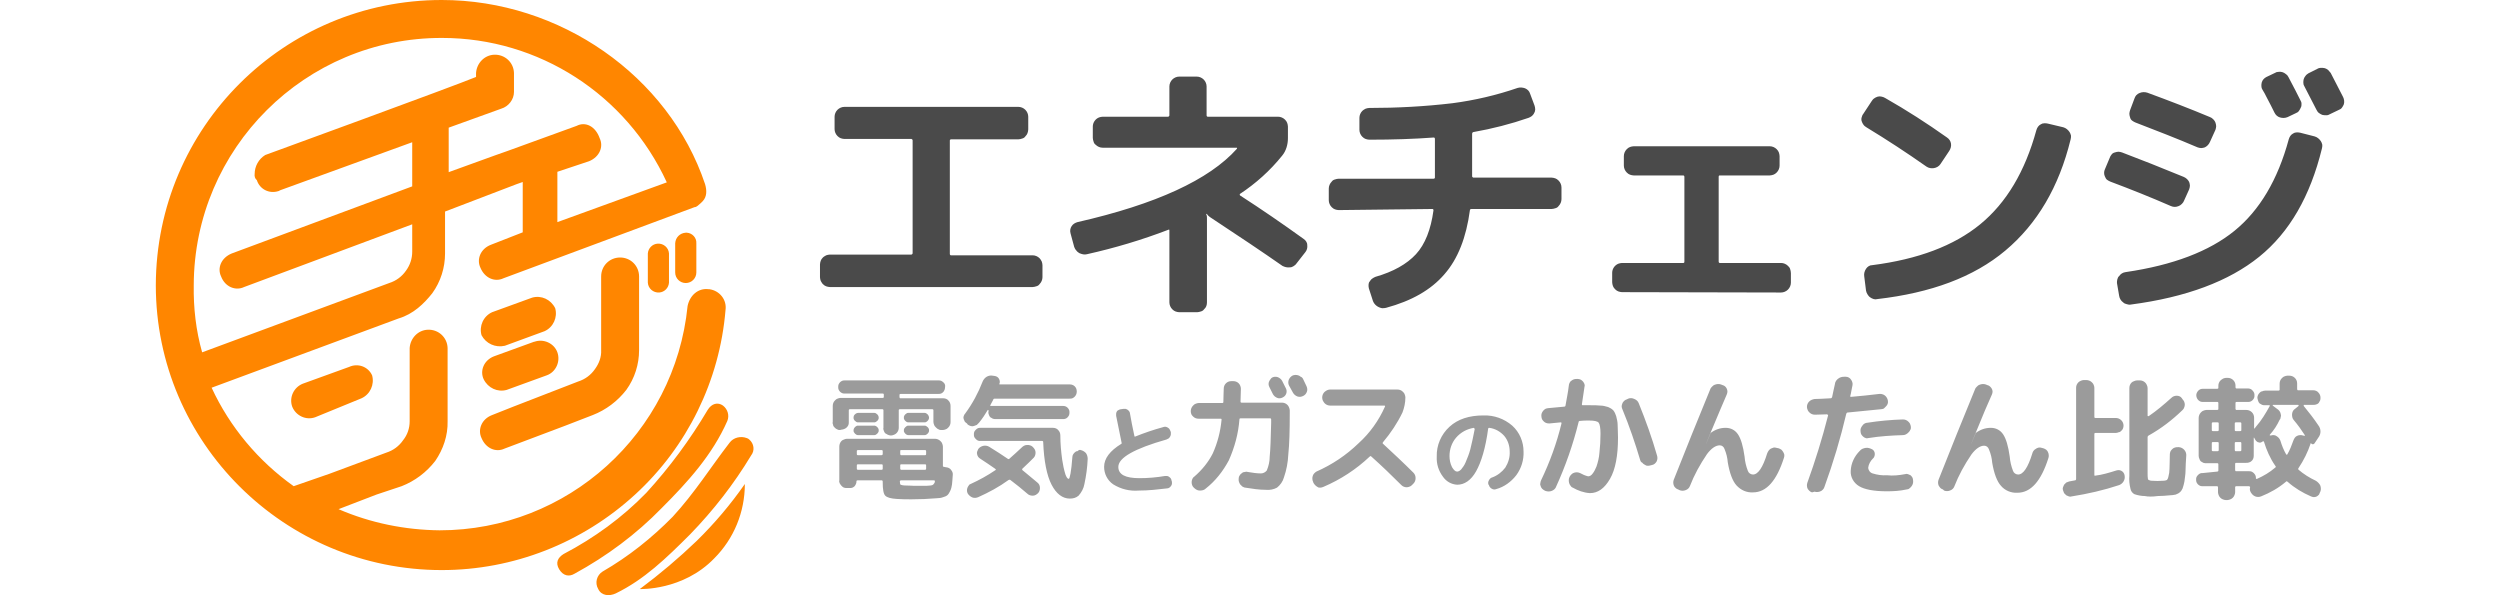 <?xml version="1.0" encoding="utf-8"?>
<!-- Generator: Adobe Illustrator 27.9.0, SVG Export Plug-In . SVG Version: 6.00 Build 0)  -->
<svg version="1.1" id="レイヤー_1" width="168" height="40" xmlns="http://www.w3.org/2000/svg" xmlns:xlink="http://www.w3.org/1999/xlink" x="0px"
	 y="0px" viewBox="0 0 600 163.2" style="enable-background:new 0 0 600 163.2;" xml:space="preserve">
<style type="text/css">
	.st0{fill-rule:evenodd;clip-rule:evenodd;fill:#FF8600;}
	.st1{fill-rule:evenodd;clip-rule:evenodd;fill:#4A4A4A;}
	.st2{fill-rule:evenodd;clip-rule:evenodd;fill:#9B9B9B;}
</style>
<g id="logo_00000043440136964299241660000004428311073857015206_">
	<g id="mark_00000080207577934931699060000009743647249393990574_">
		<path class="st0" d="M142.4,66.7v8c0,1.6,1.3,2.9,2.9,2.9c1.6,0,2.9-1.3,2.9-2.9v-8c0.1-1.5-1.1-2.8-2.6-2.9c-0.1,0-0.2,0-0.3,0
			C143.7,63.9,142.5,65.1,142.4,66.7z M134.9,69.5v8c0.1,1.6,1.5,2.8,3.1,2.7c1.5-0.1,2.6-1.3,2.7-2.7v-8c-0.1-1.6-1.5-2.8-3.1-2.7
			C136.1,66.9,135,68.1,134.9,69.5z M89.3,120.1c1.2,2.9,4,4,6.3,2.9l16.7-6.3l7.5-2.9c3.6-1.4,6.8-3.8,9.2-6.9
			c2.3-3.2,3.5-7,3.5-10.9V75.8c0-2.9-2.3-5.2-5.2-5.2c-2.9,0-5.2,2.3-5.2,5.2V96c0.1,1.9-0.6,3.7-1.7,5.2c-1.1,1.6-2.7,2.8-4.6,3.4
			L98,111.5l-5.8,2.3C89.3,114.9,88.2,117.8,89.3,120.1z M89.9,104c1.2,2.4,3.8,3.6,6.3,2.9l11-4c2.5-0.9,3.8-3.8,2.9-6.3
			s-3.8-3.8-6.3-2.9c0,0,0,0-0.1,0l-11,4C89.9,98.8,88.8,101.7,89.9,104L89.9,104z M95.7,94.8l10.9-4c2.4-1.1,3.6-3.8,2.9-6.3
			c-1.2-2.4-3.8-3.6-6.3-2.9l-11,4c-2.4,1.1-3.6,3.8-2.9,6.3C90.5,94.2,93.1,95.4,95.7,94.8L95.7,94.8z M53,100.6l-12.7,4.6
			c-2.5,1-3.8,3.8-2.9,6.3c1,2.5,3.8,3.8,6.3,2.9l0,0l12.7-5.2c2.4-1.1,3.6-3.8,2.9-6.3C58.2,100.5,55.4,99.5,53,100.6z M10.4,78.2
			c0.1-37.5,30.6-67.9,68.1-67.8C105,10.4,129,25.9,140.1,50l-30,10.9V47.1l8.7-2.9c2.9-1.2,4-4,2.9-6.3c-1.2-3.4-4-4.6-6.3-3.4
			l-19,6.9l-3.4,1.2l-12.7,4.6V35l14.4-5.2c2-0.6,3.5-2.5,3.5-4.6v-5.2c-0.1-2.9-2.5-5.1-5.4-5c-2.7,0.1-4.8,2.3-5,5v1.1
			C81.8,23.6,30,42.5,30,42.5c-1.8,1.1-2.9,3.1-2.9,5.2c-0.1,0.6,0.1,1.3,0.6,1.7c0.8,2.5,3.4,3.8,5.9,3c0.1,0,0.3-0.1,0.4-0.2
			l36.3-13.2v12.1L20.8,69.5c-2.9,1.2-4,4-2.9,6.3c1.1,2.9,4,4,6.3,2.9l46.1-17.2V69c0,1.9-0.6,3.7-1.7,5.2
			c-1.1,1.6-2.7,2.8-4.6,3.4l-51.3,19C11,90.6,10.3,84.4,10.4,78.2L10.4,78.2z M151.6,79.3c-2.9-0.4-5.2,1.7-5.8,4.6
			c-3.5,34.9-32.9,61.5-68,61.5c-9.5-0.1-18.9-2-27.7-5.8l10.4-4l6.9-2.3c3.6-1.4,6.8-3.8,9.2-6.9c2.2-3.2,3.5-7,3.4-10.9V95.4
			c-0.1-2.9-2.5-5.1-5.4-5c-2.7,0.1-4.8,2.3-5,5v20.1c0,1.9-0.6,3.7-1.8,5.2c-1.1,1.6-2.7,2.8-4.6,3.4l-15.6,5.8l-9.8,3.4
			c-9.7-6.9-17.5-16.2-22.5-27l51.3-19c4-1.2,6.9-4,9.2-6.9c2.3-3.2,3.5-7,3.5-10.9V58l19.6-7.5l1.7-0.6v13.8l-8.7,3.4
			c-2.9,1.1-4,4-2.9,6.3c1.2,2.9,4,4,6.3,2.9l52.4-19.5c0.6,0,1.1-0.6,1.7-1.1l0.6-0.6c1.1-1.2,1.1-2.9,0.6-4.6
			C140.6,20.7,110.7,0,78.4,0C35.2,0,0.1,34.9,0,78.2c0,43.1,35.2,78.1,78.4,78.1c19.6,0,38.5-7.4,53-20.7
			c14.3-13.1,23.2-31.2,24.8-50.6c0.4-2.8-1.6-5.3-4.4-5.7C151.7,79.3,151.7,79.3,151.6,79.3z M151.3,112.4
			c-4.8,8.1-10.4,15.7-16.8,22.7c-6.6,6.8-14.3,12.4-22.7,16.8c-1.6,1-2.3,2.4-1.2,4.2s2.7,2.1,4.2,1.2c8.8-4.8,16.9-10.8,23.9-18
			c7.2-7.2,13.9-14.6,18-23.9c0.6-1.5,0.1-3.2-1.2-4.2C154.1,110.2,152.4,110.6,151.3,112.4z M157.3,121.4
			c-5.1,6.6-9.6,13.8-15.6,20.3c-5.7,5.8-12.1,10.9-19.2,15c-1.6,1-2.2,3.1-1.2,4.8c0.9,1.9,3.1,2,4.8,1.2
			c7.8-3.8,13.8-9.6,20.4-16.2c6.4-6.6,12-13.8,16.7-21.6c1.1-1.4,0.8-3.3-0.5-4.4c-0.2-0.2-0.4-0.3-0.7-0.4
			C160.4,119.5,158.4,119.9,157.3,121.4L157.3,121.4z M153.1,153.1c5.4-5.4,8.4-12.7,8.4-20.4c-3.9,5.6-8.3,10.8-13.2,15.6
			c-4.9,4.7-10.1,9.1-15.6,13.2C132.7,161.5,144.5,162,153.1,153.1z"/>
	</g>
	<g id="enechange_00000116949929095919465880000010283811944464490919_">
		<path class="st1" d="M563.2,38.9c-0.3,0.7-0.8,1.2-1.4,1.5c-0.3,0.1-0.7,0.2-1,0.2c-0.3,0-0.7-0.1-1-0.2c-5.6-2.4-11.3-4.6-17-6.8
			c-0.3-0.1-0.6-0.3-0.9-0.5c-0.3-0.2-0.5-0.5-0.6-0.9c-0.1-0.3-0.2-0.7-0.2-1c0-0.3,0.1-0.7,0.2-1l1.2-3.2c0.1-0.3,0.3-0.7,0.5-0.9
			c0.3-0.3,0.6-0.5,0.9-0.6c0.7-0.3,1.4-0.3,2.1-0.1c6,2.2,11.7,4.4,17.2,6.7c0.3,0.1,0.6,0.3,0.9,0.6c0.3,0.3,0.5,0.6,0.6,0.9
			c0.1,0.3,0.2,0.7,0.2,1c0,0.3-0.1,0.7-0.2,1L563.2,38.9z M535.9,49.8c-0.3-0.1-0.6-0.3-0.9-0.5c-0.3-0.2-0.4-0.5-0.6-0.9
			c-0.3-0.6-0.3-1.4,0-2l1.3-3.1c0.1-0.3,0.3-0.7,0.5-0.9c0.2-0.3,0.5-0.5,0.9-0.6c0.3-0.1,0.7-0.2,1-0.2c0.3,0,0.7,0.1,1,0.2
			c5,1.9,10.6,4.1,16.9,6.7c0.7,0.3,1.2,0.8,1.5,1.4c0.1,0.3,0.2,0.7,0.2,1c0,0.3-0.1,0.7-0.2,1l-1.4,3.1c-0.1,0.3-0.3,0.6-0.6,0.9
			c-0.3,0.3-0.6,0.5-0.9,0.6c-0.7,0.3-1.4,0.3-2.1,0C547,54.1,541.5,51.9,535.9,49.8z M591.9,37.4c0.7,0.2,1.3,0.7,1.7,1.3
			c0.2,0.3,0.3,0.6,0.4,1c0,0.3,0,0.7-0.1,1c-3.2,13.1-8.9,23-17.2,29.7s-20,11.1-35.2,13.1c-0.4,0.1-0.7,0-1.1-0.1
			c-0.4-0.1-0.7-0.2-1-0.5c-0.6-0.4-1-1.1-1.1-1.8l-0.6-3.5c0-0.3,0-0.7,0.1-1c0.1-0.3,0.2-0.7,0.5-0.9c0.4-0.6,1-1,1.8-1.1
			c13-1.9,22.9-5.7,29.8-11.3c6.9-5.6,11.9-14,14.9-25.1c0.2-0.7,0.6-1.3,1.2-1.6c0.3-0.2,0.6-0.3,1-0.3c0.3,0,0.7,0,1,0.1
			L591.9,37.4L591.9,37.4z M596.3,20l3.4,6.6c0.3,0.6,0.4,1.4,0.2,2c-0.1,0.3-0.3,0.6-0.5,0.9c-0.2,0.3-0.5,0.5-0.8,0.6l-2.5,1.2
			c-0.3,0.2-0.6,0.3-1,0.3c-0.4,0-0.7,0-1.1-0.1c-0.3-0.1-0.6-0.3-0.9-0.5c-0.3-0.2-0.5-0.5-0.7-0.9c-1.1-2.1-2.2-4.3-3.3-6.4
			c-0.2-0.3-0.3-0.6-0.3-1c0-0.3,0-0.7,0.1-1c0.1-0.3,0.3-0.7,0.5-0.9c0.2-0.3,0.5-0.5,0.8-0.7l2.4-1.2c0.3-0.2,0.7-0.3,1-0.3
			c0.4,0,0.7,0,1.1,0.1c0.3,0.1,0.7,0.3,0.9,0.5C595.9,19.5,596.1,19.8,596.3,20L596.3,20z M584.7,21.1c1.5,2.8,2.6,5,3.3,6.4
			c0.2,0.3,0.3,0.6,0.3,1c0,0.3,0,0.7-0.2,1c-0.1,0.3-0.3,0.6-0.5,0.9c-0.2,0.3-0.5,0.5-0.8,0.6l-2.3,1.1c-0.7,0.3-1.4,0.3-2.1,0.1
			c-0.7-0.2-1.2-0.7-1.5-1.3c-0.2-0.5-0.6-1.1-1-2l-1.2-2.3c-0.3-0.7-0.7-1.3-1.1-2c-0.2-0.3-0.3-0.6-0.3-1c0-0.3,0-0.7,0.1-1
			c0.2-0.7,0.7-1.2,1.3-1.5L581,20c0.3-0.2,0.6-0.3,1-0.3c0.7-0.1,1.4,0.1,2,0.6C584.3,20.5,584.5,20.7,584.7,21.1z M469,34.9
			c-0.3-0.2-0.6-0.4-0.8-0.7c-0.2-0.3-0.4-0.6-0.5-1c-0.1-0.3-0.1-0.7,0-1c0.1-0.3,0.2-0.7,0.4-0.9l2.3-3.5c0.2-0.3,0.4-0.6,0.7-0.8
			c0.3-0.2,0.6-0.4,1-0.5c0.4-0.1,0.7-0.1,1.1,0c0.4,0.1,0.7,0.2,1,0.4c5.8,3.3,11.4,6.9,16.9,10.8c0.6,0.4,1,1,1.1,1.7
			c0.1,0.7-0.1,1.4-0.5,2l-2.4,3.6c-0.4,0.6-1.1,1-1.8,1.1c-0.7,0.1-1.4,0-2-0.4C480.1,41.9,474.6,38.3,469,34.9z M523,34.9
			c0.7,0.2,1.3,0.7,1.7,1.3c0.2,0.3,0.3,0.6,0.4,1c0,0.3,0,0.7-0.1,1c-3.2,13.1-9.2,23.2-17.9,30.5S486.7,80.3,472,82
			c-0.3,0.1-0.7,0.1-1,0c-0.4-0.1-0.7-0.3-1-0.5c-0.3-0.2-0.5-0.5-0.7-0.8c-0.2-0.3-0.3-0.6-0.4-1l-0.5-4c-0.1-0.7,0.1-1.4,0.5-2
			c0.2-0.3,0.4-0.5,0.7-0.7c0.3-0.2,0.6-0.3,1-0.3c12.5-1.6,22.4-5.3,29.6-11.2c7.2-5.9,12.3-14.5,15.4-25.8
			c0.2-0.7,0.6-1.3,1.2-1.6c0.3-0.2,0.6-0.3,1-0.3c0.3,0,0.7,0,1,0.1L523,34.9z M402,80.1c-0.3,0-0.7-0.1-1-0.2
			c-0.3-0.1-0.6-0.3-0.9-0.6c-0.3-0.3-0.5-0.6-0.6-0.9c-0.1-0.3-0.2-0.7-0.2-1v-2.6c0-1.1,0.7-2.1,1.7-2.5c0.3-0.1,0.7-0.2,1-0.2
			h16.8c0.2,0,0.3-0.1,0.3-0.4V48.5c0-0.2-0.1-0.4-0.3-0.4h-13.6c-0.3,0-0.7-0.1-1-0.2c-0.3-0.1-0.6-0.3-0.9-0.6
			c-0.5-0.5-0.8-1.2-0.8-1.9v-2.6c0-0.7,0.3-1.4,0.8-1.9c0.3-0.3,0.6-0.5,0.9-0.6c0.3-0.1,0.7-0.2,1-0.2h37.3c0.7,0,1.4,0.3,1.9,0.8
			c0.3,0.3,0.5,0.6,0.6,0.9c0.1,0.3,0.2,0.7,0.2,1v2.6c0,0.7-0.3,1.4-0.8,1.9c-0.3,0.3-0.6,0.5-0.9,0.6c-0.3,0.1-0.7,0.2-1,0.2
			h-13.7c-0.2,0-0.3,0.1-0.3,0.4v23.2c0,0.2,0.1,0.4,0.3,0.4h16.8c0.7,0,1.4,0.3,1.9,0.8c0.3,0.3,0.5,0.5,0.6,0.9
			c0.1,0.3,0.2,0.7,0.2,1.1v2.6c0,0.7-0.3,1.4-0.8,1.9c-0.5,0.5-1.2,0.8-1.9,0.8L402,80.1z M324.3,57.6c-0.3,0-0.7-0.1-1-0.2
			c-0.3-0.1-0.6-0.3-0.9-0.6c-0.5-0.5-0.8-1.2-0.8-1.9v-3.2c0-0.7,0.3-1.4,0.8-1.9c0.2-0.3,0.5-0.5,0.9-0.6c0.3-0.1,0.7-0.2,1-0.2
			h26c0.2,0,0.4-0.1,0.4-0.3c0,0,0-0.1,0-0.1V38.1c0-0.2-0.1-0.4-0.3-0.4c-5.3,0.4-11.2,0.6-17.7,0.6c-0.3,0-0.7-0.1-1-0.2
			c-0.3-0.1-0.6-0.3-0.9-0.6c-0.5-0.5-0.8-1.2-0.8-1.9v-3.3c0-0.7,0.3-1.4,0.8-1.9c0.2-0.2,0.5-0.4,0.9-0.6c0.3-0.1,0.7-0.2,1-0.2
			c7.6,0,15.2-0.4,22.8-1.3c6.1-0.8,12.1-2.2,17.9-4.2c0.7-0.2,1.4-0.1,2,0.1c0.7,0.3,1.2,0.8,1.4,1.5l1.2,3.2
			c0.1,0.3,0.2,0.7,0.2,1.1c0,0.3-0.1,0.7-0.3,1c-0.1,0.3-0.4,0.6-0.6,0.8c-0.3,0.2-0.6,0.4-0.9,0.5c-4.9,1.7-10,3-15.1,3.9
			c-0.2,0-0.4,0.2-0.4,0.5v11.6c0,0.2,0.1,0.3,0.3,0.4c0,0,0.1,0,0.1,0h21.4c0.3,0,0.7,0.1,1,0.2c0.3,0.1,0.6,0.3,0.9,0.6
			c0.5,0.5,0.8,1.2,0.8,1.9v3.2c0,0.7-0.3,1.4-0.8,1.9c-0.2,0.3-0.5,0.5-0.9,0.6c-0.3,0.1-0.7,0.2-1,0.2h-21.9
			c-0.3,0-0.5,0.1-0.5,0.3c-1,7.5-3.3,13.4-7,17.6c-3.7,4.3-9,7.3-16,9.2c-0.4,0.1-0.7,0.1-1.1,0.1c-1.1-0.2-2.1-0.9-2.5-2l-1.1-3.4
			c-0.1-0.3-0.1-0.7-0.1-1c0-0.3,0.1-0.7,0.3-0.9c0.2-0.3,0.4-0.6,0.7-0.8c0.3-0.2,0.6-0.4,0.9-0.5c4.9-1.4,8.6-3.5,11.1-6.2
			s4.1-6.8,4.8-12c0-0.3-0.1-0.4-0.3-0.4L324.3,57.6z M251.8,67.7l-1-3.7c-0.2-0.7-0.1-1.4,0.3-2c0.2-0.3,0.4-0.5,0.7-0.7
			c0.3-0.2,0.6-0.3,0.9-0.4c21.5-4.9,36.1-11.6,43.7-20.1c0.1-0.2,0.1-0.3-0.1-0.3h-36.7c-0.7,0-1.4-0.3-1.9-0.8
			c-0.3-0.2-0.5-0.5-0.6-0.9c-0.1-0.3-0.2-0.7-0.2-1v-3.1c0-1.1,0.7-2.1,1.7-2.5c0.3-0.1,0.7-0.2,1-0.2h17.9c0.2,0,0.3-0.1,0.4-0.3
			c0,0,0-0.1,0-0.1v-7.9c0-0.7,0.3-1.4,0.8-1.9c0.5-0.5,1.2-0.8,1.9-0.8h4.8c0.7,0,1.4,0.3,1.9,0.8c0.5,0.5,0.8,1.2,0.8,1.9v7.9
			c0,0.2,0.1,0.4,0.3,0.4c0,0,0,0,0.1,0h19.2c0.7,0,1.4,0.3,1.9,0.8c0.3,0.3,0.5,0.6,0.6,0.9c0.1,0.3,0.2,0.7,0.2,1v3.2
			c0,1.7-0.5,3.5-1.6,4.8c-3.3,4.1-7.2,7.6-11.6,10.5c0,0,0,0.1,0,0.1c0,0,0,0.1,0,0.1c0,0.1,0,0.1,0.1,0.2
			c5.9,3.8,11.7,7.8,17.4,11.9c0.3,0.2,0.5,0.4,0.7,0.7c0.2,0.3,0.3,0.6,0.3,1c0.1,0.7-0.1,1.4-0.5,1.9l-2.5,3.2
			c-0.2,0.3-0.5,0.5-0.8,0.7c-0.3,0.2-0.6,0.3-1,0.3c-0.7,0.1-1.4-0.1-2-0.4c-5.3-3.7-12-8.2-19.9-13.4c-0.3-0.2-0.6-0.5-0.8-0.8
			c0,0-0.1-0.1-0.1-0.1c0,0-0.1,0.1-0.1,0.2c0.2,0.3,0.2,0.7,0.2,1v23.1c0,0.7-0.2,1.4-0.8,1.9c-0.2,0.3-0.5,0.5-0.9,0.6
			c-0.3,0.1-0.7,0.2-1,0.2h-4.9c-0.3,0-0.7-0.1-1-0.2c-0.3-0.1-0.6-0.3-0.9-0.6c-0.5-0.5-0.8-1.2-0.8-1.9V63.2
			c0-0.3-0.1-0.3-0.3-0.2c-7.3,2.8-14.7,5-22.3,6.7c-0.7,0.2-1.4,0-2.1-0.3c-0.3-0.2-0.6-0.4-0.8-0.7
			C252.1,68.4,251.9,68,251.8,67.7L251.8,67.7z M184.8,78.7c-0.3,0-0.7-0.1-1-0.2c-0.3-0.1-0.6-0.3-0.9-0.6
			c-0.3-0.3-0.4-0.6-0.6-0.9c-0.1-0.3-0.2-0.7-0.2-1v-3.5c0-0.3,0.1-0.7,0.2-1c0.1-0.3,0.3-0.6,0.6-0.9c0.3-0.3,0.6-0.4,0.9-0.6
			c0.3-0.1,0.7-0.2,1-0.2h22.3c0.2,0,0.3-0.1,0.4-0.3c0,0,0-0.1,0-0.1V38.5c0-0.2-0.1-0.3-0.3-0.4c0,0-0.1,0-0.1,0h-18.3
			c-0.3,0-0.7-0.1-1-0.2c-0.3-0.1-0.6-0.3-0.9-0.6c-0.5-0.5-0.8-1.2-0.8-1.9V32c0-0.7,0.3-1.4,0.8-1.9c0.5-0.5,1.2-0.8,1.9-0.8h47.7
			c0.7,0,1.4,0.3,1.9,0.8c0.5,0.5,0.8,1.2,0.8,1.9v3.5c0,0.3-0.1,0.7-0.2,1c-0.1,0.3-0.3,0.6-0.6,0.9c-0.2,0.3-0.5,0.5-0.9,0.6
			c-0.3,0.1-0.7,0.2-1,0.2h-18.4c-0.2,0-0.4,0.1-0.4,0.3c0,0,0,0.1,0,0.1v31c0,0.2,0.1,0.4,0.3,0.4c0,0,0.1,0,0.1,0h22.3
			c0.7,0,1.4,0.3,1.9,0.8c0.2,0.2,0.4,0.5,0.6,0.9c0.1,0.3,0.2,0.7,0.2,1V76c0,0.7-0.3,1.4-0.8,1.9c-0.2,0.3-0.5,0.5-0.9,0.6
			c-0.3,0.1-0.7,0.2-1,0.2L184.8,78.7z"/>
	</g>
	<g id="tagline_00000073697726827305261290000011616246063617932461_">
		<path class="st2" d="M187.6,117.9c-0.3,0-0.5,0-0.8-0.2c-0.3-0.1-0.5-0.3-0.7-0.5c-0.2-0.2-0.4-0.4-0.4-0.7
			c-0.1-0.3-0.2-0.5-0.1-0.8v-4.4c0-0.6,0.2-1.1,0.6-1.5c0.2-0.2,0.4-0.4,0.7-0.5c0.3-0.1,0.5-0.2,0.8-0.2h11.6
			c0.2,0,0.3-0.1,0.3-0.3v-0.6c0-0.2-0.1-0.3-0.3-0.3h-10.4c-0.2,0-0.5,0-0.7-0.1c-0.2-0.1-0.4-0.2-0.6-0.4
			c-0.2-0.2-0.3-0.4-0.4-0.6c-0.1-0.2-0.1-0.5-0.1-0.7c0-0.2,0-0.5,0.1-0.7c0.1-0.2,0.2-0.4,0.4-0.6c0.2-0.2,0.4-0.3,0.6-0.4
			c0.2-0.1,0.5-0.1,0.7-0.1h25.7c0.2,0,0.5,0,0.7,0.1c0.2,0.1,0.4,0.2,0.6,0.4c0.4,0.3,0.6,0.8,0.5,1.3c0,0.8-0.4,1.5-1.1,1.8
			c-0.2,0.1-0.5,0.1-0.7,0.1h-10.4c-0.1,0-0.3,0.1-0.3,0.2c0,0,0,0.1,0,0.1v0.6c0,0.1,0.1,0.3,0.2,0.3c0,0,0.1,0,0.1,0h11.7
			c0.5,0,1.1,0.2,1.4,0.6c0.4,0.4,0.6,0.9,0.6,1.5v4.4c0,0.6-0.2,1.1-0.6,1.5c-0.2,0.2-0.4,0.4-0.7,0.5c-0.3,0.1-0.5,0.2-0.8,0.2
			h-0.4c-0.3,0-0.5,0-0.8-0.2c-0.3-0.1-0.5-0.3-0.7-0.5c-0.2-0.2-0.4-0.4-0.5-0.7c-0.1-0.3-0.2-0.5-0.2-0.8v-3.2
			c0-0.2-0.1-0.3-0.3-0.3h-8.9c-0.2,0-0.3,0.1-0.3,0.3v4.8c0,0.8-0.5,1.6-1.3,1.9c-0.3,0.1-0.5,0.2-0.8,0.2h-0.1
			c-0.3,0-0.5-0.1-0.8-0.2c-0.2-0.1-0.5-0.3-0.7-0.4c-0.2-0.2-0.3-0.4-0.4-0.7c-0.1-0.3-0.2-0.5-0.1-0.8v-4.8c0-0.2-0.1-0.3-0.3-0.3
			h-8.9c-0.2,0-0.3,0.1-0.3,0.3v3.2c0,0.3,0,0.5-0.1,0.8c-0.2,0.5-0.6,0.9-1.1,1.1c-0.3,0.1-0.5,0.2-0.8,0.2L187.6,117.9z
			 M192.6,115.8c-0.2,0-0.3,0-0.5-0.1c-0.1-0.1-0.3-0.2-0.4-0.3c-0.1-0.1-0.2-0.2-0.3-0.4c-0.1-0.2-0.1-0.3-0.1-0.5
			c0-0.3,0.1-0.7,0.4-0.9c0.2-0.2,0.5-0.4,0.9-0.4h4.3c0.2,0,0.3,0,0.5,0.1c0.1,0.1,0.3,0.2,0.4,0.3c0.2,0.2,0.4,0.5,0.4,0.9
			c0,0.2,0,0.3-0.1,0.5c-0.1,0.2-0.2,0.3-0.3,0.4c-0.1,0.1-0.3,0.2-0.4,0.3c-0.2,0.1-0.3,0.1-0.5,0.1L192.6,115.8z M192.6,119.3
			c-0.2,0-0.3,0-0.5-0.1c-0.1-0.1-0.3-0.2-0.4-0.3c-0.1-0.1-0.2-0.3-0.3-0.4c-0.1-0.2-0.1-0.3-0.1-0.5c0-0.3,0.1-0.6,0.4-0.9
			c0.1-0.1,0.2-0.2,0.4-0.3c0.1-0.1,0.3-0.1,0.5-0.1h4.3c0.2,0,0.3,0,0.5,0.1c0.2,0.1,0.3,0.2,0.4,0.3c0.1,0.1,0.2,0.2,0.3,0.4
			c0.1,0.2,0.1,0.3,0.1,0.5c0,0.2,0,0.3-0.1,0.5c-0.1,0.1-0.2,0.3-0.3,0.4c-0.1,0.1-0.3,0.2-0.4,0.3c-0.2,0.1-0.3,0.1-0.5,0.1H192.6
			z M206.4,115.8c-0.2,0-0.3,0-0.5-0.1c-0.2-0.1-0.3-0.2-0.4-0.3c-0.1-0.1-0.2-0.2-0.3-0.4c-0.1-0.1-0.1-0.3-0.1-0.5
			c0-0.2,0-0.3,0.1-0.5c0.1-0.2,0.2-0.3,0.3-0.4c0.1-0.1,0.3-0.2,0.4-0.3c0.1-0.1,0.3-0.1,0.5-0.1h4.3c0.2,0,0.3,0,0.5,0.1
			c0.1,0.1,0.3,0.2,0.4,0.3c0.2,0.2,0.4,0.6,0.4,0.9c0,0.3-0.1,0.6-0.4,0.9c-0.1,0.1-0.2,0.2-0.4,0.3c-0.1,0.1-0.3,0.1-0.5,0.1
			L206.4,115.8z M206.4,119.3c-0.2,0-0.3,0-0.5-0.1c-0.2-0.1-0.3-0.2-0.4-0.3c-0.1-0.1-0.2-0.2-0.3-0.4c-0.1-0.1-0.1-0.3-0.1-0.5
			c0-0.2,0-0.3,0.1-0.5c0.2-0.3,0.4-0.5,0.7-0.7c0.2-0.1,0.3-0.1,0.5-0.1h4.3c0.2,0,0.3,0,0.5,0.1c0.1,0.1,0.3,0.2,0.4,0.3
			c0.1,0.1,0.2,0.2,0.3,0.4c0.1,0.1,0.1,0.3,0.1,0.5c0,0.2,0,0.3-0.1,0.5c-0.1,0.2-0.2,0.3-0.3,0.4c-0.1,0.1-0.2,0.2-0.4,0.3
			c-0.1,0.1-0.3,0.1-0.5,0.1H206.4z M216.6,128.1c0.3,0,0.5,0.1,0.8,0.2c0.2,0.1,0.5,0.3,0.6,0.5c0.4,0.4,0.6,1,0.5,1.5
			c-0.1,1-0.1,1.9-0.2,2.5c-0.1,0.6-0.2,1.2-0.5,1.8c-0.2,0.4-0.4,0.8-0.7,1.1c-0.3,0.3-0.8,0.5-1.2,0.6c-0.5,0.2-1.1,0.3-1.7,0.3
			c-2.3,0.2-4.7,0.3-7,0.3c-1.3,0-2.7,0-4-0.1c-1.7-0.1-2.7-0.4-3.2-0.9s-0.7-1.8-0.7-3.6v-0.3c0-0.1-0.1-0.3-0.2-0.3
			c0,0-0.1,0-0.1,0h-6.6c-0.2,0-0.3,0.1-0.3,0.3c0,0.5-0.2,0.9-0.5,1.3c-0.2,0.2-0.4,0.3-0.6,0.4c-0.2,0.1-0.5,0.1-0.7,0.1h-0.8
			c-0.3,0-0.5,0-0.8-0.1c-0.3-0.1-0.5-0.3-0.7-0.5c-0.2-0.2-0.3-0.4-0.5-0.7c-0.1-0.3-0.2-0.5-0.1-0.8v-9.3c0-0.5,0.2-1.1,0.6-1.5
			c0.2-0.2,0.4-0.3,0.7-0.4c0.2-0.1,0.5-0.2,0.8-0.2h24.1c0.5,0,1.1,0.2,1.5,0.6c0.2,0.2,0.4,0.4,0.5,0.7c0.1,0.3,0.2,0.5,0.2,0.8
			v5.3c0,0.2,0.1,0.3,0.3,0.3L216.6,128.1z M199.3,128.5v-0.9c0-0.2-0.1-0.3-0.3-0.3h-6.5c-0.2,0-0.3,0.1-0.3,0.3v0.9
			c0,0.2,0.1,0.3,0.3,0.3h6.5C199.2,128.8,199.3,128.7,199.3,128.5z M199.3,124.5v-0.8c0-0.2-0.1-0.3-0.3-0.3h-6.5
			c-0.2,0-0.3,0.1-0.3,0.2c0,0,0,0.1,0,0.1v0.8c0,0.2,0.1,0.3,0.3,0.3h6.5C199.1,124.8,199.3,124.7,199.3,124.5
			C199.3,124.6,199.3,124.6,199.3,124.5L199.3,124.5z M204.1,123.7v0.8c0,0.1,0.1,0.3,0.2,0.3c0,0,0.1,0,0.1,0h6.5
			c0.2,0,0.3-0.1,0.3-0.3v-0.8c0-0.2-0.1-0.3-0.3-0.3h-6.5C204.1,123.4,204.1,123.5,204.1,123.7L204.1,123.7z M204.1,127.6v0.9
			c0,0.1,0.1,0.3,0.2,0.3c0,0,0.1,0,0.1,0h6.5c0.2,0,0.3-0.1,0.3-0.3v-0.9c0-0.2-0.1-0.3-0.3-0.3h-6.5
			C204.2,127.3,204.1,127.4,204.1,127.6C204,127.6,204,127.6,204.1,127.6L204.1,127.6z M211.2,133.2c0.6,0,1-0.1,1.3-0.1
			c0.2,0,0.5-0.1,0.7-0.3c0.2-0.2,0.4-0.5,0.4-0.8c0-0.2,0-0.3-0.3-0.3h-9c-0.1,0-0.3,0.1-0.3,0.2c0,0,0,0,0,0.1
			c0,0.5,0.1,0.8,0.2,0.9c0.3,0.1,0.7,0.2,1,0.2c1.3,0,2.2,0.1,2.7,0.1S209.5,133.2,211.2,133.2L211.2,133.2z M253.6,123.4
			c0.5,0.1,1,0.4,1.4,0.8c0.3,0.4,0.5,1,0.5,1.6c-0.1,2.3-0.4,4.6-0.9,6.9c-0.2,1.2-0.8,2.3-1.6,3.2c-0.7,0.6-1.5,0.8-2.4,0.8
			c-2,0-3.7-1.3-5-3.8s-2.1-6.5-2.3-11.7c0-0.2-0.1-0.3-0.3-0.3c0,0-0.1,0-0.1,0h-16.8c-0.2,0-0.5,0-0.7-0.1c-0.4-0.2-0.8-0.6-1-1
			c-0.1-0.2-0.1-0.5-0.1-0.7c0-0.2,0-0.5,0.1-0.7c0.2-0.4,0.6-0.8,1-1c0.2-0.1,0.5-0.1,0.7-0.1H246c0.5,0,1.1,0.2,1.4,0.6
			c0.4,0.4,0.6,0.9,0.6,1.5c0,2.2,0.2,4.4,0.5,6.6c0.2,1.4,0.5,2.8,0.9,4.1c0.3,0.8,0.6,1.2,0.9,1.2s0.7-2,1-6
			c0-0.3,0.1-0.5,0.2-0.7c0.1-0.2,0.3-0.4,0.5-0.6c0.2-0.2,0.4-0.3,0.7-0.3C253.1,123.3,253.4,123.3,253.6,123.4L253.6,123.4z
			 M222.4,116.1c-0.2-0.1-0.4-0.3-0.6-0.5c-0.1-0.2-0.2-0.5-0.3-0.7c-0.1-0.3-0.1-0.5,0-0.8c0.1-0.3,0.2-0.5,0.4-0.7
			c2-2.7,3.6-5.7,4.8-8.8c0.2-0.5,0.6-1,1.1-1.3c0.5-0.3,1.1-0.4,1.6-0.3l0.7,0.1c0.5,0.1,0.9,0.4,1.1,0.8c0.2,0.4,0.3,0.9,0.1,1.3
			c-0.1,0.2,0,0.2,0.2,0.2h19.1c1.1,0,1.9,0.8,1.9,1.9c0,0,0,0,0,0.1c0,0.5-0.2,1-0.6,1.4c-0.2,0.2-0.4,0.3-0.6,0.4
			c-0.2,0.1-0.5,0.1-0.8,0.1H230c-0.2,0-0.4,0.1-0.4,0.3l-0.8,1.5c-0.1,0.2,0,0.2,0.2,0.2h19.8c0.5,0,0.9,0.2,1.2,0.5
			c0.2,0.2,0.3,0.4,0.4,0.6c0.1,0.2,0.1,0.4,0.1,0.7c0,0.2,0,0.4-0.1,0.7c-0.1,0.2-0.2,0.4-0.4,0.6c-0.2,0.2-0.3,0.3-0.6,0.4
			c-0.2,0.1-0.4,0.1-0.7,0.1h-18.4c-0.3,0-0.5,0-0.8-0.1c-0.2-0.1-0.5-0.3-0.7-0.4c-0.2-0.2-0.3-0.4-0.4-0.7
			c-0.1-0.3-0.2-0.5-0.1-0.8v-0.4c0-0.1,0-0.1-0.1-0.1s-0.1,0-0.1,0c-0.7,1.2-1.5,2.4-2.4,3.5c-0.2,0.2-0.4,0.4-0.6,0.6
			c-0.2,0.1-0.5,0.2-0.8,0.3c-0.3,0.1-0.6,0.1-0.9,0c-0.3-0.1-0.5-0.2-0.8-0.4L222.4,116.1z M223.4,132.7c2.4-1.1,4.6-2.3,6.8-3.8
			c0.1,0,0.1-0.1,0.1-0.2c0,0,0-0.1-0.1-0.1l-0.1-0.1c-1.3-0.9-2.6-1.8-4-2.7c-0.2-0.1-0.4-0.3-0.6-0.5c-0.1-0.2-0.3-0.5-0.3-0.7
			c-0.1-0.3-0.1-0.5,0-0.8c0.1-0.3,0.2-0.5,0.3-0.7c0.7-0.9,2-1.2,3-0.6c2,1.2,3.6,2.3,5.1,3.3c0.1,0.1,0.3,0.1,0.4,0
			c1.3-1.1,2.4-2.2,3.4-3.1c0.4-0.4,0.9-0.7,1.5-0.7c0.3,0,0.5,0,0.8,0.1c0.3,0.1,0.5,0.2,0.7,0.4l0.1,0.1c0.4,0.4,0.7,0.9,0.7,1.4
			c0,0.3,0,0.5-0.1,0.8c-0.1,0.3-0.2,0.5-0.4,0.7c-0.8,0.8-1.8,1.8-3.1,3c-0.1,0.1-0.1,0.3,0,0.4c0.7,0.6,2.1,1.7,4.1,3.4
			c0.4,0.3,0.7,0.8,0.7,1.4c0,0.3,0,0.5-0.1,0.8c-0.1,0.3-0.2,0.5-0.4,0.7c-0.4,0.4-0.9,0.7-1.4,0.7c-0.3,0-0.5,0-0.8-0.1
			c-0.3-0.1-0.5-0.2-0.7-0.4c-1.5-1.3-3.1-2.6-4.7-3.8c-0.1-0.1-0.3-0.1-0.5,0c-2.6,1.9-5.4,3.4-8.3,4.7c-0.3,0.1-0.5,0.2-0.8,0.2
			c-0.3,0-0.6,0-0.8-0.1c-0.5-0.2-1-0.6-1.3-1.1c-0.1-0.2-0.2-0.5-0.2-0.7c0-0.3,0-0.5,0.1-0.8c0.1-0.2,0.2-0.5,0.4-0.7
			C222.9,133,223.1,132.8,223.4,132.7L223.4,132.7z M269.5,134.5c-2.5,0.2-4.9-0.4-7-1.7c-1.6-1.1-2.5-2.9-2.5-4.8
			c0-2.3,1.6-4.4,4.7-6.3c0.1-0.1,0.2-0.2,0.1-0.3c-0.5-2.5-1-4.9-1.5-7.4c0-0.2,0-0.4,0-0.6c0-0.2,0.1-0.4,0.2-0.6
			c0.1-0.2,0.3-0.3,0.5-0.4c0.2-0.1,0.4-0.2,0.6-0.2l0.7-0.1c0.2,0,0.4,0,0.6,0c0.2,0.1,0.4,0.1,0.6,0.3c0.3,0.2,0.6,0.6,0.6,1
			c0.3,1.8,0.7,3.8,1.2,6.1c0,0.2,0.1,0.2,0.2,0.2c2.5-1,5.1-1.9,7.7-2.6c0.2-0.1,0.4-0.1,0.6-0.1c0.2,0,0.4,0.1,0.6,0.2
			c0.2,0.1,0.3,0.2,0.5,0.4c0.1,0.2,0.2,0.4,0.3,0.6l0.1,0.3c0,0.2,0,0.4,0,0.6c0,0.2-0.1,0.4-0.2,0.6c-0.1,0.2-0.2,0.3-0.4,0.5
			c-0.2,0.1-0.4,0.2-0.6,0.3c-8.8,2.5-13.2,5-13.2,7.5c0,2.1,1.9,3.1,5.8,3.1c2.3,0,4.7-0.2,7-0.6c0.2,0,0.4,0,0.6,0
			c0.2,0.1,0.4,0.1,0.6,0.3c0.2,0.1,0.3,0.3,0.4,0.4c0.1,0.2,0.2,0.4,0.2,0.6l0.1,0.3c0,0.2,0,0.4,0,0.6c-0.1,0.2-0.1,0.4-0.3,0.6
			c-0.2,0.3-0.6,0.6-1,0.6C274.8,134.2,272.2,134.5,269.5,134.5L269.5,134.5z M306.1,103.5c0.2-0.1,0.5-0.2,0.7-0.2
			c0.3,0,0.5,0,0.8,0.1c0.5,0.2,0.9,0.5,1.2,1c0.1,0.2,0.3,0.6,0.5,1s0.4,0.8,0.5,1c0.4,0.7,0.3,1.6-0.3,2.2
			c-0.2,0.2-0.4,0.3-0.6,0.4c-0.2,0.1-0.5,0.2-0.7,0.2c-0.3,0-0.5,0-0.7-0.1c-0.2-0.1-0.5-0.2-0.7-0.4c-0.2-0.2-0.4-0.4-0.5-0.6
			c-0.1-0.2-0.3-0.6-0.5-1l-0.5-1c-0.1-0.2-0.2-0.5-0.2-0.7c0-0.3,0-0.5,0.1-0.7c0.1-0.2,0.2-0.5,0.4-0.7
			C305.7,103.8,305.9,103.6,306.1,103.5L306.1,103.5z M314.5,103.8l1,2.1c0.2,0.5,0.3,1,0.1,1.5c-0.1,0.2-0.2,0.5-0.4,0.7
			c-0.4,0.4-0.8,0.6-1.4,0.7c-0.3,0-0.5,0-0.8-0.1c-0.5-0.2-0.9-0.5-1.2-1c-0.2-0.4-0.6-1.1-1.1-2c-0.1-0.2-0.2-0.5-0.2-0.7
			c0-0.3,0-0.5,0.1-0.8c0.1-0.2,0.2-0.5,0.4-0.7c0.2-0.2,0.4-0.4,0.6-0.5c0.2-0.1,0.5-0.2,0.8-0.2c0.3,0,0.5,0,0.8,0.1
			c0.3,0.1,0.5,0.2,0.7,0.4C314.2,103.4,314.4,103.6,314.5,103.8L314.5,103.8z M285.9,114.8c-0.6,0-1.1-0.2-1.5-0.6
			c-0.2-0.2-0.4-0.4-0.5-0.7c-0.3-0.8-0.1-1.7,0.5-2.3c0.2-0.2,0.4-0.4,0.7-0.5c0.3-0.1,0.5-0.2,0.8-0.2h6.5c0.2,0,0.3-0.1,0.3-0.3
			c0,0,0,0,0-0.1c0-1.5,0.1-2.7,0.1-3.5c0-0.6,0.2-1.1,0.6-1.5c0.4-0.4,0.9-0.6,1.5-0.6h0.5c0.6,0,1.1,0.2,1.5,0.6
			c0.4,0.4,0.6,1,0.6,1.5l-0.1,3.5c0,0.2,0.1,0.3,0.3,0.3h11.1c0.8,0,1.6,0.5,1.9,1.3c0.1,0.3,0.2,0.5,0.2,0.8v0.8
			c0,4.7-0.1,8.5-0.4,11.3c-0.1,2.2-0.5,4.3-1.2,6.3c-0.3,1.1-1,2.1-1.9,2.8c-0.9,0.5-2,0.7-3,0.6c-1.9,0-3.8-0.3-5.7-0.6
			c-0.3,0-0.5-0.2-0.8-0.3c-0.2-0.2-0.4-0.4-0.6-0.6c-0.3-0.5-0.5-1-0.4-1.6v-0.1c0-0.3,0.1-0.5,0.3-0.8c0.1-0.2,0.3-0.4,0.6-0.6
			c0.2-0.2,0.5-0.3,0.8-0.3c0.3-0.1,0.5-0.1,0.8,0c1.2,0.2,2.4,0.4,3.6,0.4c0.6,0,1.2-0.3,1.6-0.8c0.5-1.2,0.8-2.5,0.8-3.8
			c0.2-2,0.3-5.1,0.4-9.3v-0.9c0-0.2-0.1-0.3-0.2-0.3c0,0-0.1,0-0.1,0h-8.1c-0.2,0-0.3,0.1-0.3,0.3c-0.3,3.9-1.3,7.6-2.9,11.2
			c-1.6,3-3.7,5.7-6.4,7.8c-0.4,0.4-1,0.5-1.6,0.5c-0.3,0-0.6-0.1-0.8-0.2c-0.2-0.1-0.5-0.3-0.7-0.5l-0.2-0.2
			c-0.2-0.2-0.3-0.4-0.4-0.7c-0.1-0.3-0.1-0.5-0.1-0.8c0-0.3,0.1-0.5,0.2-0.8c0.1-0.2,0.3-0.5,0.5-0.6c2.1-1.8,3.9-4,5.1-6.4
			c1.3-2.9,2.1-6,2.4-9.2c0-0.2,0-0.3-0.3-0.3L285.9,114.8z M317.4,132.4l-0.1-0.3c-0.1-0.2-0.2-0.5-0.2-0.8c0-0.3,0-0.5,0.1-0.8
			c0.1-0.3,0.2-0.5,0.4-0.7c0.2-0.2,0.4-0.4,0.6-0.5c4.3-1.9,8.2-4.5,11.6-7.8c3.1-2.8,5.5-6.2,7.2-10c0.1-0.2,0-0.3-0.2-0.3h-14.8
			c-0.9,0-1.6-0.5-2-1.3c-0.1-0.3-0.2-0.5-0.2-0.8v-0.1c0-0.9,0.5-1.6,1.3-2c0.3-0.1,0.5-0.2,0.8-0.2h18.5c0.6,0,1.1,0.2,1.5,0.6
			c0.2,0.2,0.4,0.4,0.5,0.7c0.1,0.3,0.2,0.5,0.2,0.8v0.1c0,1.4-0.3,2.8-0.8,4.1c-1.4,2.9-3.2,5.6-5.3,8.1c-0.1,0.1-0.2,0.3-0.1,0.4
			c0,0,0,0,0.1,0.1c2.8,2.6,5.6,5.2,8.3,7.9c0.4,0.4,0.6,0.9,0.6,1.5c0,0.6-0.2,1.1-0.6,1.5l-0.3,0.3c-0.2,0.2-0.4,0.4-0.7,0.5
			c-0.3,0.1-0.5,0.2-0.8,0.2c-0.6,0-1.1-0.2-1.5-0.6c-2.7-2.7-5.4-5.3-8.2-7.8c-0.2-0.2-0.3-0.2-0.5,0c-3.7,3.5-8,6.3-12.7,8.3
			c-0.3,0.1-0.5,0.2-0.8,0.2c-0.3,0-0.6,0-0.8-0.2C318.1,133.3,317.7,132.9,317.4,132.4L317.4,132.4z M361.4,117.3
			c-1.9,0.3-3.6,1.2-4.9,2.7c-1.2,1.4-1.8,3.2-1.8,5c0,1.1,0.2,2.1,0.7,3.1c0.5,0.8,0.9,1.2,1.4,1.2c0.4,0,0.8-0.3,1.1-0.6
			c0.5-0.6,0.9-1.2,1.2-1.9c0.5-1.2,1-2.4,1.3-3.6c0.4-1.6,0.8-3.4,1.2-5.5c0-0.1,0-0.1,0-0.1L361.4,117.3L361.4,117.3z
			 M356.8,132.9c-1.6-0.1-3-0.9-3.9-2.2c-1.2-1.6-1.8-3.5-1.7-5.5c-0.1-3.1,1.2-6.1,3.5-8.2c2.3-2.1,5.4-3.1,9.3-3.1
			c2.9-0.1,5.7,0.9,7.9,2.8c2,1.8,3.1,4.4,3.1,7.1c0.1,2.3-0.6,4.6-2,6.5c-1.4,1.8-3.3,3.2-5.5,3.8c-0.2,0.1-0.4,0.1-0.6,0.1
			c-0.2,0-0.4-0.1-0.6-0.2c-0.4-0.2-0.7-0.6-0.8-1l-0.1-0.1c-0.1-0.2-0.1-0.4-0.1-0.6c0-0.2,0.1-0.4,0.2-0.6
			c0.2-0.4,0.5-0.7,0.9-0.8c1.4-0.5,2.7-1.5,3.6-2.7c0.8-1.3,1.3-2.8,1.2-4.4c0-1.6-0.5-3.1-1.5-4.3c-1.1-1.2-2.5-2-4.1-2.2
			c-0.1,0-0.2,0-0.3,0.2c-0.7,5.3-1.9,9.2-3.3,11.7C360.6,131.7,358.8,132.9,356.8,132.9z M380.8,134.5c-0.2-0.1-0.5-0.3-0.7-0.5
			c-0.2-0.2-0.3-0.4-0.4-0.7c-0.1-0.3-0.2-0.5-0.1-0.8c0-0.3,0.1-0.5,0.2-0.8c2.4-5,4.3-10.2,5.6-15.6c0-0.2,0-0.3-0.2-0.3l-3.1,0.3
			c-0.3,0-0.5,0-0.8-0.1c-0.3-0.1-0.5-0.2-0.7-0.4c-0.2-0.2-0.4-0.4-0.5-0.6c-0.1-0.2-0.2-0.5-0.2-0.8c-0.1-0.6,0.1-1.1,0.5-1.6
			c0.2-0.2,0.4-0.4,0.6-0.5c0.3-0.1,0.5-0.2,0.8-0.2l4.3-0.4c0.2,0,0.4-0.1,0.4-0.3c0.3-1.8,0.7-3.6,0.9-5.4c0-0.3,0.1-0.5,0.2-0.8
			c0.1-0.2,0.3-0.5,0.5-0.6c0.2-0.2,0.5-0.3,0.7-0.4c0.3-0.1,0.5-0.1,0.8-0.1h0.3c0.3,0,0.5,0.1,0.8,0.2c0.2,0.1,0.4,0.3,0.6,0.5
			c0.2,0.2,0.3,0.5,0.4,0.7c0.1,0.3,0.1,0.5,0,0.8c-0.2,1.6-0.5,3.2-0.7,4.7c0,0.2,0,0.3,0.2,0.3c0.5,0,1,0,1.8,0
			c1.3,0,2.3,0,3.1,0.1c0.7,0,1.4,0.2,2.1,0.4c0.5,0.2,1,0.5,1.4,0.9c0.4,0.5,0.6,1,0.8,1.6c0.2,0.8,0.4,1.6,0.4,2.4
			c0,0.9,0.1,2,0.1,3.5c0,4.9-0.7,8.7-2.2,11.3c-1.5,2.6-3.3,3.9-5.5,3.9c-1.7-0.1-3.3-0.7-4.7-1.5c-0.3-0.1-0.5-0.3-0.6-0.5
			c-0.4-0.5-0.5-1-0.5-1.6c0-0.3,0.1-0.6,0.2-0.8l0.1-0.2c0.1-0.2,0.3-0.4,0.5-0.6c0.2-0.2,0.4-0.3,0.7-0.4c0.3-0.1,0.5-0.1,0.8-0.1
			c0.3,0,0.5,0.1,0.8,0.2c0.7,0.4,1.4,0.7,2.2,0.9c0.5,0,0.9-0.3,1.2-0.7c0.5-0.6,0.8-1.3,1.1-2c0.4-1.2,0.7-2.4,0.8-3.7
			c0.2-1.8,0.3-3.5,0.3-5.3c0-1.6-0.2-2.6-0.5-3s-1.2-0.6-2.6-0.6c-0.9,0-1.8,0-2.5,0.1c-0.2,0-0.4,0.1-0.4,0.3
			c-1.5,6.1-3.6,12.1-6.2,17.8c-0.1,0.3-0.3,0.5-0.5,0.7c-0.2,0.2-0.5,0.3-0.7,0.4c-0.5,0.2-1.1,0.2-1.7,0L380.8,134.5z M407,126.2
			c-1.4-4.7-3-9.4-4.9-14c-0.1-0.2-0.2-0.5-0.2-0.8c0-0.3,0.1-0.5,0.2-0.8c0.1-0.3,0.3-0.5,0.5-0.7c0.2-0.2,0.4-0.3,0.7-0.4l0.4-0.2
			c0.5-0.2,1.1-0.2,1.7,0.1c0.5,0.2,1,0.6,1.2,1.2c1.9,4.7,3.6,9.4,5,14.3c0.1,0.3,0.1,0.5,0.1,0.8c0,0.3-0.1,0.5-0.2,0.8
			c-0.3,0.5-0.7,0.9-1.3,1l-0.4,0.1c-0.3,0.1-0.5,0.1-0.8,0.1c-0.3,0-0.5-0.1-0.8-0.3c-0.2-0.1-0.5-0.3-0.6-0.5
			C407.2,126.7,407.1,126.5,407,126.2z M417.4,134.2c-0.3-0.1-0.5-0.2-0.7-0.4c-0.2-0.2-0.4-0.4-0.5-0.7c-0.2-0.5-0.2-1.1,0-1.6
			c3.3-8.3,6.6-16.6,10-24.8c0.1-0.3,0.3-0.5,0.5-0.7c0.2-0.2,0.4-0.4,0.7-0.5c0.5-0.2,1.1-0.3,1.7-0.1l0.5,0.2
			c0.8,0.2,1.3,1,1.3,1.8c0,0.3-0.1,0.5-0.2,0.8c-1,2.2-2.4,5.7-4.4,10.4c-2.9,7.1,0,0.1,0,0.1l0,0c1.2-0.9,2.6-1.4,4.1-1.4
			c1.4,0,2.6,0.6,3.4,1.8c0.8,1.2,1.4,3.2,1.8,6.1c0.1,1.3,0.4,2.6,0.9,3.9c0.2,0.6,0.8,1,1.4,1c1.4,0,2.7-1.9,3.9-5.8
			c0.2-0.5,0.5-1,1-1.3c0.2-0.1,0.5-0.2,0.8-0.3c0.3,0,0.5,0,0.8,0.1l0.5,0.1c0.3,0.1,0.5,0.2,0.8,0.4c0.4,0.4,0.7,0.9,0.8,1.4
			c0,0.3,0,0.6-0.1,0.8c-2,6.3-4.8,9.5-8.5,9.5c-1.7,0.1-3.3-0.6-4.5-1.9c-1.1-1.2-1.9-3.4-2.4-6.3c-0.1-1.3-0.4-2.5-0.9-3.7
			c-0.2-0.6-0.7-1-1.3-1c-1.1,0-2.3,0.8-3.5,2.4c-1.9,2.8-3.5,5.7-4.7,8.8c-0.2,0.5-0.6,0.9-1.2,1.1c-0.5,0.2-1.1,0.2-1.6,0
			L417.4,134.2z M479.6,130c0.3-0.1,0.5-0.1,0.8,0c0.3,0.1,0.5,0.2,0.7,0.3c0.2,0.2,0.4,0.4,0.5,0.6c0.1,0.2,0.2,0.5,0.2,0.8
			c0.1,0.6-0.1,1.2-0.4,1.6c-0.2,0.2-0.4,0.5-0.6,0.6c-0.2,0.2-0.5,0.3-0.8,0.3c-1.8,0.4-3.6,0.5-5.4,0.5c-3.6,0-6.1-0.5-7.6-1.4
			c-1.5-0.9-2.4-2.5-2.3-4.2c0.1-2.1,1-4,2.5-5.5c0.4-0.5,1-0.7,1.6-0.8c0.6-0.1,1.2,0.1,1.8,0.4c0.2,0.1,0.4,0.3,0.5,0.5
			c0.1,0.2,0.2,0.4,0.2,0.7c0,0.2,0,0.5-0.1,0.7c-0.1,0.2-0.2,0.5-0.4,0.6c-0.7,0.7-1.2,1.6-1.3,2.5c0,0.7,0.5,1.4,1.2,1.6
			c1.3,0.4,2.6,0.6,3.9,0.5C476.3,130.5,478,130.3,479.6,130z M469.6,120.1c-0.3,0.1-0.6,0.1-0.8,0c-0.3-0.1-0.5-0.2-0.7-0.4
			c-0.2-0.2-0.4-0.4-0.5-0.6c-0.1-0.2-0.2-0.5-0.2-0.8c-0.1-0.6,0.1-1.1,0.5-1.6c0.3-0.5,0.9-0.8,1.4-0.8c3.2-0.5,6.5-0.8,9.7-0.9
			c0.6,0,1.1,0.2,1.5,0.6c0.2,0.2,0.4,0.4,0.5,0.7c0.1,0.3,0.2,0.5,0.2,0.8c0,0.3,0,0.6-0.2,0.8c-0.1,0.3-0.3,0.5-0.5,0.7
			c-0.4,0.4-0.9,0.7-1.5,0.7C475.8,119.4,472.7,119.6,469.6,120.1L469.6,120.1z M454.1,135c-0.3-0.1-0.5-0.2-0.7-0.4
			c-0.2-0.2-0.4-0.4-0.5-0.6c-0.1-0.2-0.2-0.5-0.2-0.8c0-0.3,0-0.5,0.1-0.8c2.2-6.1,4.1-12.2,5.7-18.5c0-0.1,0-0.1-0.1-0.2
			c-0.1,0-0.1-0.1-0.2-0.1l-3.3,0.1c-0.6,0-1.1-0.2-1.5-0.6c-0.2-0.2-0.4-0.4-0.5-0.7c-0.1-0.3-0.2-0.5-0.2-0.8
			c0-0.6,0.2-1.1,0.6-1.5c0.4-0.4,0.9-0.6,1.5-0.7c1,0,2.4-0.1,4.4-0.2c0.2,0,0.3-0.1,0.4-0.3c0.1-0.4,0.2-1,0.4-1.9
			s0.3-1.4,0.4-1.8c0-0.3,0.2-0.6,0.3-0.8c0.2-0.2,0.4-0.5,0.6-0.6c0.5-0.4,1.1-0.5,1.6-0.5h0.5c0.5,0,1.1,0.3,1.4,0.8
			c0.3,0.4,0.5,1,0.4,1.5l-0.3,1.5c-0.1,0.6-0.2,1.1-0.3,1.4s0,0.3,0.3,0.3c2.6-0.2,5.1-0.5,7.7-0.8c0.3,0,0.6,0,0.8,0.1
			c0.8,0.2,1.4,1,1.5,1.8c0.1,0.6-0.1,1.1-0.5,1.5c-0.2,0.2-0.4,0.4-0.6,0.6c-0.2,0.1-0.5,0.2-0.8,0.2c-3.1,0.3-6.1,0.6-9.1,0.9
			c-0.2,0-0.3,0.1-0.4,0.3c-1.6,6.8-3.6,13.5-6,20.1c-0.1,0.3-0.2,0.5-0.4,0.7c-0.2,0.2-0.4,0.4-0.7,0.5c-0.2,0.1-0.5,0.2-0.8,0.2
			c-0.3,0-0.6,0-0.8-0.1L454.1,135z M490,134.2c-0.3-0.1-0.5-0.2-0.7-0.4c-0.2-0.2-0.3-0.4-0.5-0.7c-0.2-0.5-0.2-1.1,0-1.6
			c3.3-8.3,6.6-16.6,10-24.8c0.1-0.3,0.3-0.5,0.5-0.7c0.2-0.2,0.4-0.4,0.7-0.5c0.5-0.2,1.1-0.3,1.7-0.1l0.5,0.2
			c0.5,0.1,0.9,0.5,1.2,1c0.1,0.2,0.2,0.5,0.2,0.8c0,0.3-0.1,0.5-0.2,0.8c-1,2.2-2.5,5.7-4.4,10.4c-2.9,7.1,0,0.1,0,0.1l0,0
			c1.2-0.9,2.6-1.4,4.1-1.4c1.4,0,2.6,0.6,3.4,1.8c0.8,1.2,1.4,3.2,1.8,6.1c0.1,1.3,0.4,2.6,0.9,3.9c0.2,0.6,0.8,1,1.4,1
			c1.4,0,2.7-1.9,3.9-5.8c0.2-0.8,0.9-1.4,1.8-1.6c0.3,0,0.6,0,0.8,0.1l0.4,0.1c0.3,0.1,0.5,0.2,0.8,0.4c0.2,0.2,0.4,0.4,0.5,0.7
			c0.1,0.2,0.2,0.5,0.2,0.8c0,0.3,0,0.6-0.1,0.8c-2,6.3-4.8,9.5-8.5,9.5c-1.7,0.1-3.4-0.6-4.5-1.9c-1.1-1.2-1.9-3.4-2.4-6.3
			c-0.1-1.3-0.4-2.5-0.9-3.7c-0.2-0.6-0.7-1-1.3-1c-1.1,0-2.3,0.8-3.5,2.4c-1.9,2.8-3.5,5.7-4.7,8.8c-0.2,0.5-0.6,0.9-1.2,1.1
			c-0.5,0.2-1.1,0.2-1.6,0L490,134.2z M537.5,129c0.2-0.1,0.5-0.1,0.8-0.1c0.8,0.1,1.4,0.7,1.5,1.5c0.1,0.6,0,1.1-0.3,1.6
			c-0.3,0.5-0.7,0.8-1.2,1c-4.2,1.4-8.6,2.4-13,3.1c-0.3,0.1-0.5,0.1-0.8,0c-0.3-0.1-0.5-0.2-0.7-0.3c-0.2-0.2-0.4-0.4-0.6-0.6
			c-0.1-0.2-0.2-0.5-0.3-0.8c-0.1-0.3-0.1-0.5,0-0.8c0.1-0.3,0.2-0.5,0.3-0.7c0.2-0.2,0.4-0.4,0.6-0.6c0.2-0.1,0.5-0.2,0.8-0.3
			c0.5-0.1,1.1-0.2,1.6-0.3c0.2,0,0.3-0.2,0.3-0.4v-25c0-0.8,0.5-1.6,1.3-1.9c0.2-0.1,0.5-0.2,0.8-0.2h0.7c0.5,0,1.1,0.2,1.5,0.6
			c0.2,0.2,0.4,0.4,0.5,0.7c0.1,0.2,0.2,0.5,0.2,0.8v8c0,0.2,0.1,0.3,0.3,0.3h5.6c1.1,0,2.1,0.9,2.1,2.1c0,0.5-0.2,1.1-0.6,1.4
			c-0.2,0.2-0.4,0.4-0.7,0.4c-0.3,0.1-0.5,0.2-0.8,0.2h-5.6c-0.2,0-0.3,0.1-0.3,0.3v11.2c0,0.2,0.1,0.3,0.3,0.2
			C533.6,130.2,535.6,129.6,537.5,129L537.5,129z M545.3,136c-0.9,0-1.9-0.2-2.8-0.5c-0.6-0.3-1-0.9-1.1-1.5
			c-0.3-1.2-0.4-2.4-0.3-3.6v-24c0-0.6,0.2-1.1,0.6-1.5c0.2-0.2,0.4-0.3,0.7-0.4c0.2-0.1,0.5-0.2,0.8-0.2h0.8c0.8,0,1.6,0.5,1.9,1.3
			c0.1,0.2,0.2,0.5,0.2,0.8v7.6c0,0,0,0.1,0.1,0.1c0,0,0.1,0,0.2,0c2.2-1.5,4.2-3.2,6.2-5c0.4-0.4,0.9-0.6,1.5-0.6
			c0.5,0,1.1,0.2,1.4,0.7l0.2,0.3c0.4,0.4,0.6,0.9,0.6,1.5c0,0.3-0.1,0.5-0.2,0.8c-0.1,0.3-0.3,0.5-0.5,0.7c-2.8,2.7-5.8,5-9.2,6.9
			c-0.2,0.1-0.3,0.3-0.3,0.4v10c0,0.5,0,1.1,0.1,1.6c0.1,0.2,0.4,0.3,0.8,0.4c1.2,0.1,2.4,0.1,3.6,0c0.3,0,0.5-0.1,0.8-0.2
			c0.1-0.1,0.3-0.4,0.4-0.9c0.2-0.7,0.3-1.4,0.3-2.1c0-0.9,0.1-2.2,0.1-4.1c0-0.3,0.1-0.5,0.2-0.8c0.1-0.2,0.3-0.4,0.5-0.6
			c0.2-0.2,0.4-0.3,0.7-0.4c0.3-0.1,0.5-0.1,0.8-0.1h0.3c1.2,0.1,2.1,1.2,2,2.3c-0.1,1.7-0.2,3.1-0.2,4.2c0,1-0.2,1.9-0.3,2.9
			c-0.1,0.6-0.3,1.3-0.5,1.9c-0.2,0.4-0.4,0.8-0.8,1.1c-0.3,0.3-0.7,0.4-1.1,0.6c-0.5,0.1-1.1,0.2-1.6,0.2c-1.1,0.1-2.2,0.2-3.3,0.2
			C547.4,136.2,546.3,136.2,545.3,136L545.3,136z M565.2,129.3c0.1,0,0.3-0.1,0.3-0.2c0,0,0,0,0-0.1v-1.7c0-0.2-0.1-0.3-0.3-0.3h-3
			c-0.3,0-0.5,0-0.8-0.1c-0.2-0.1-0.5-0.3-0.7-0.4c-0.2-0.2-0.3-0.4-0.4-0.7c-0.1-0.2-0.2-0.5-0.2-0.8v-10.4c0-0.5,0.2-1.1,0.6-1.5
			c0.2-0.2,0.4-0.4,0.7-0.5c0.3-0.1,0.5-0.2,0.8-0.2h3c0.1,0,0.3-0.1,0.3-0.2c0,0,0-0.1,0-0.1v-1.6c0-0.2-0.1-0.3-0.3-0.3h-3.9
			c-0.2,0-0.5,0-0.7-0.1c-0.2-0.1-0.4-0.2-0.6-0.4c-0.2-0.2-0.3-0.4-0.4-0.6c-0.2-0.5-0.2-1,0-1.4c0.1-0.2,0.2-0.4,0.4-0.6
			c0.2-0.2,0.4-0.3,0.6-0.4c0.2-0.1,0.5-0.1,0.7-0.1h3.9c0.1,0,0.3-0.1,0.3-0.2c0,0,0-0.1,0-0.1v-0.5c0-0.6,0.2-1.1,0.6-1.5
			c0.2-0.2,0.4-0.3,0.7-0.5c0.3-0.1,0.5-0.2,0.8-0.2h0.5c1.1,0,2.1,0.9,2.1,2.1v0.5c0,0.1,0.1,0.3,0.2,0.3c0,0,0.1,0,0.1,0h3.1
			c0.5,0,1,0.2,1.3,0.6c0.2,0.2,0.3,0.4,0.4,0.6c0.1,0.2,0.1,0.5,0.1,0.7c0,0.2,0,0.5-0.1,0.7c-0.1,0.2-0.2,0.4-0.4,0.6
			c-0.2,0.2-0.4,0.3-0.6,0.4c-0.2,0.1-0.5,0.1-0.7,0.1h-3.1c-0.2,0-0.3,0.1-0.3,0.3v1.6c0,0.1,0.1,0.3,0.2,0.3c0,0,0.1,0,0.1,0h2.7
			c1.1,0,2.1,0.9,2.1,2.1c0,0,0,0,0,0v2.9c0,0,0,0.1,0.1,0.1c0,0,0.1,0,0.1-0.1l0.3-0.4c1.5-1.7,2.7-3.7,3.8-5.7
			c0-0.1,0-0.2-0.1-0.2c0,0-0.1,0-0.1,0h-1.1c-0.3,0-0.5,0-0.8-0.1c-0.2-0.1-0.5-0.3-0.7-0.4c-0.2-0.2-0.3-0.4-0.4-0.7
			c-0.1-0.2-0.1-0.5-0.2-0.8c0-0.5,0.2-1,0.6-1.4c0.2-0.2,0.4-0.4,0.7-0.4c0.2-0.1,0.5-0.2,0.8-0.2h3.7c0.1,0,0.3-0.1,0.3-0.2
			c0,0,0,0,0-0.1v-1.6c0-0.6,0.2-1.1,0.6-1.5c0.2-0.2,0.4-0.4,0.7-0.5c0.3-0.1,0.5-0.2,0.8-0.2h0.6c1.1,0,2.1,0.9,2.1,2.1v1.6
			c0,0.1,0.1,0.3,0.2,0.3c0,0,0,0,0.1,0h4.1c0.5,0,1.1,0.2,1.4,0.6c0.4,0.4,0.6,0.9,0.6,1.4c0,0.3,0,0.5-0.1,0.8
			c-0.1,0.2-0.3,0.5-0.4,0.7c-0.2,0.2-0.4,0.3-0.7,0.4c-0.2,0.1-0.5,0.1-0.8,0.1h-2.5c0,0-0.1,0-0.1,0.1c0,0,0,0.1,0,0.2
			c1.4,1.7,2.8,3.5,4,5.3c0.8,1,0.8,2.4,0,3.4l-1,1.5c-0.1,0.1-0.1,0.2-0.2,0.2c-0.1,0.1-0.2,0.1-0.3,0.1c-0.1,0-0.2,0-0.3-0.1
			c-0.1-0.1-0.2-0.1-0.2-0.2c0,0-0.1,0-0.1,0c0,0,0,0,0,0.1c-0.8,2.4-1.9,4.6-3.3,6.7c-0.2,0.2-0.1,0.4,0,0.5c1.4,1.2,3,2.2,4.7,3
			c0.5,0.3,0.9,0.7,1.2,1.2c0.2,0.5,0.3,1.1,0.1,1.7l-0.1,0.2c-0.1,0.3-0.2,0.5-0.3,0.7c-0.2,0.2-0.4,0.4-0.6,0.5
			c-0.2,0.1-0.5,0.2-0.8,0.2c-0.3,0-0.5-0.1-0.8-0.2c-2.3-1-4.5-2.3-6.4-4c-0.1-0.1-0.3-0.2-0.4-0.1c0,0,0,0-0.1,0.1
			c-2,1.7-4.3,3-6.8,4c-0.5,0.2-1.1,0.2-1.6,0c-0.5-0.2-0.9-0.6-1.2-1.1l-0.1-0.2c-0.2-0.4-0.2-0.8-0.1-1.2c0-0.1,0-0.1-0.1-0.2
			c-0.1,0-0.1-0.1-0.2-0.1h-3.5c-0.1,0-0.3,0.1-0.3,0.2c0,0,0,0.1,0,0.1v1.4c0,0.3-0.1,0.5-0.2,0.8c-0.2,0.5-0.6,0.9-1.1,1.1
			c-0.3,0.1-0.5,0.2-0.8,0.2h-0.5c-0.3,0-0.5-0.1-0.8-0.2c-0.5-0.2-0.9-0.6-1.1-1.1c-0.1-0.3-0.2-0.5-0.2-0.8v-1.4
			c0-0.1-0.1-0.3-0.2-0.3c0,0-0.1,0-0.1,0h-3.9c-0.3,0-0.5,0-0.7-0.1c-0.2-0.1-0.4-0.2-0.6-0.4c-0.2-0.2-0.3-0.4-0.4-0.6
			c-0.1-0.2-0.1-0.5-0.1-0.7c0-0.2,0-0.5,0.1-0.7c0.2-0.4,0.6-0.8,1-1c0.2-0.1,0.5-0.1,0.7-0.1L565.2,129.3z M579.6,119.2
			c0,0,0,0.1,0,0.2c0,0,0.1,0,0.1,0h0.2c0.3-0.1,0.5-0.1,0.8-0.1c0.3,0,0.5,0.1,0.8,0.3c0.5,0.3,0.8,0.7,1,1.2
			c0.4,1.3,0.9,2.6,1.6,3.8c0.1,0.1,0.2,0.1,0.3,0c0.7-1.2,1.2-2.5,1.7-3.9c0.2-0.5,0.5-1,1-1.2c0.2-0.1,0.5-0.2,0.8-0.2
			c0.3,0,0.5,0,0.8,0.1l0.4,0.1c0,0,0.1,0,0.1,0c0,0,0-0.1,0-0.2c-0.9-1.4-1.9-2.8-3-4.1c-0.4-0.4-0.5-1-0.5-1.6
			c0-0.3,0.1-0.5,0.2-0.8c0.1-0.2,0.3-0.5,0.5-0.6l1.1-0.9c0,0,0-0.1,0-0.2c0,0-0.1-0.1-0.1-0.1h-6.9c0,0-0.1,0-0.1,0.1
			c0,0,0,0.1,0,0.1l1.2,0.9c0.5,0.3,0.9,0.8,1,1.4c0.1,0.3,0.1,0.6,0,0.8c0,0.3-0.1,0.6-0.3,0.8C581.6,116.6,580.7,118,579.6,119.2
			L579.6,119.2z M575.2,125c0,0.5-0.2,1.1-0.6,1.4c-0.2,0.2-0.4,0.3-0.7,0.4c-0.3,0.1-0.5,0.1-0.8,0.1h-2.7c-0.2,0-0.3,0.1-0.3,0.3
			v1.7c0,0.1,0.1,0.3,0.2,0.3c0,0,0,0,0.1,0h3.5c0.2,0,0.5,0,0.7,0.1c0.2,0.1,0.4,0.2,0.6,0.4c0.4,0.4,0.6,0.8,0.6,1.3
			c0,0,0,0.1,0,0.1s0,0.1,0,0.1c0,0,0,0.1,0.1,0.1c0,0,0.1,0,0.2,0c1.8-0.8,3.5-1.8,5-3.1c0.2-0.1,0.2-0.3,0-0.5
			c-1.4-2-2.4-4.3-3.1-6.6c0-0.1-0.1-0.1-0.1-0.1h-0.1h-0.1c-0.1,0.1-0.3,0.2-0.5,0.3c-0.2,0.1-0.4,0.1-0.6,0
			c-0.2,0-0.4-0.1-0.5-0.2c-0.2-0.1-0.3-0.3-0.4-0.4l-0.4-0.7c0,0,0,0-0.1,0c0,0,0,0,0,0.1L575.2,125z M570,116.1v1.8
			c0,0.2,0.1,0.3,0.3,0.3h1.2c0.2,0,0.3-0.1,0.3-0.2c0,0,0-0.1,0-0.1v-1.8c0-0.2-0.1-0.3-0.3-0.3h-1.2
			C570.1,115.8,570,115.9,570,116.1C570,116.1,570,116.1,570,116.1L570,116.1z M570,121.5v1.9c0,0.1,0.1,0.3,0.2,0.3c0,0,0,0,0.1,0
			h1.2c0.2,0,0.3-0.1,0.3-0.3v-1.9c0-0.2-0.1-0.3-0.2-0.3c0,0-0.1,0-0.1,0h-1.2C570.1,121.2,570,121.3,570,121.5L570,121.5z
			 M563.7,116.1v1.8c0,0.2,0.1,0.3,0.3,0.3h1.3c0.2,0,0.3-0.1,0.3-0.3v-1.8c0-0.2-0.1-0.3-0.3-0.3H564
			C563.8,115.8,563.7,115.9,563.7,116.1L563.7,116.1z M565.3,123.7c0.2,0,0.3-0.1,0.3-0.3v-1.9c0-0.2-0.1-0.3-0.3-0.3H564
			c-0.2,0-0.3,0.1-0.3,0.3v1.9c0,0.2,0.1,0.3,0.3,0.3H565.3z"/>
	</g>
</g>
</svg>
